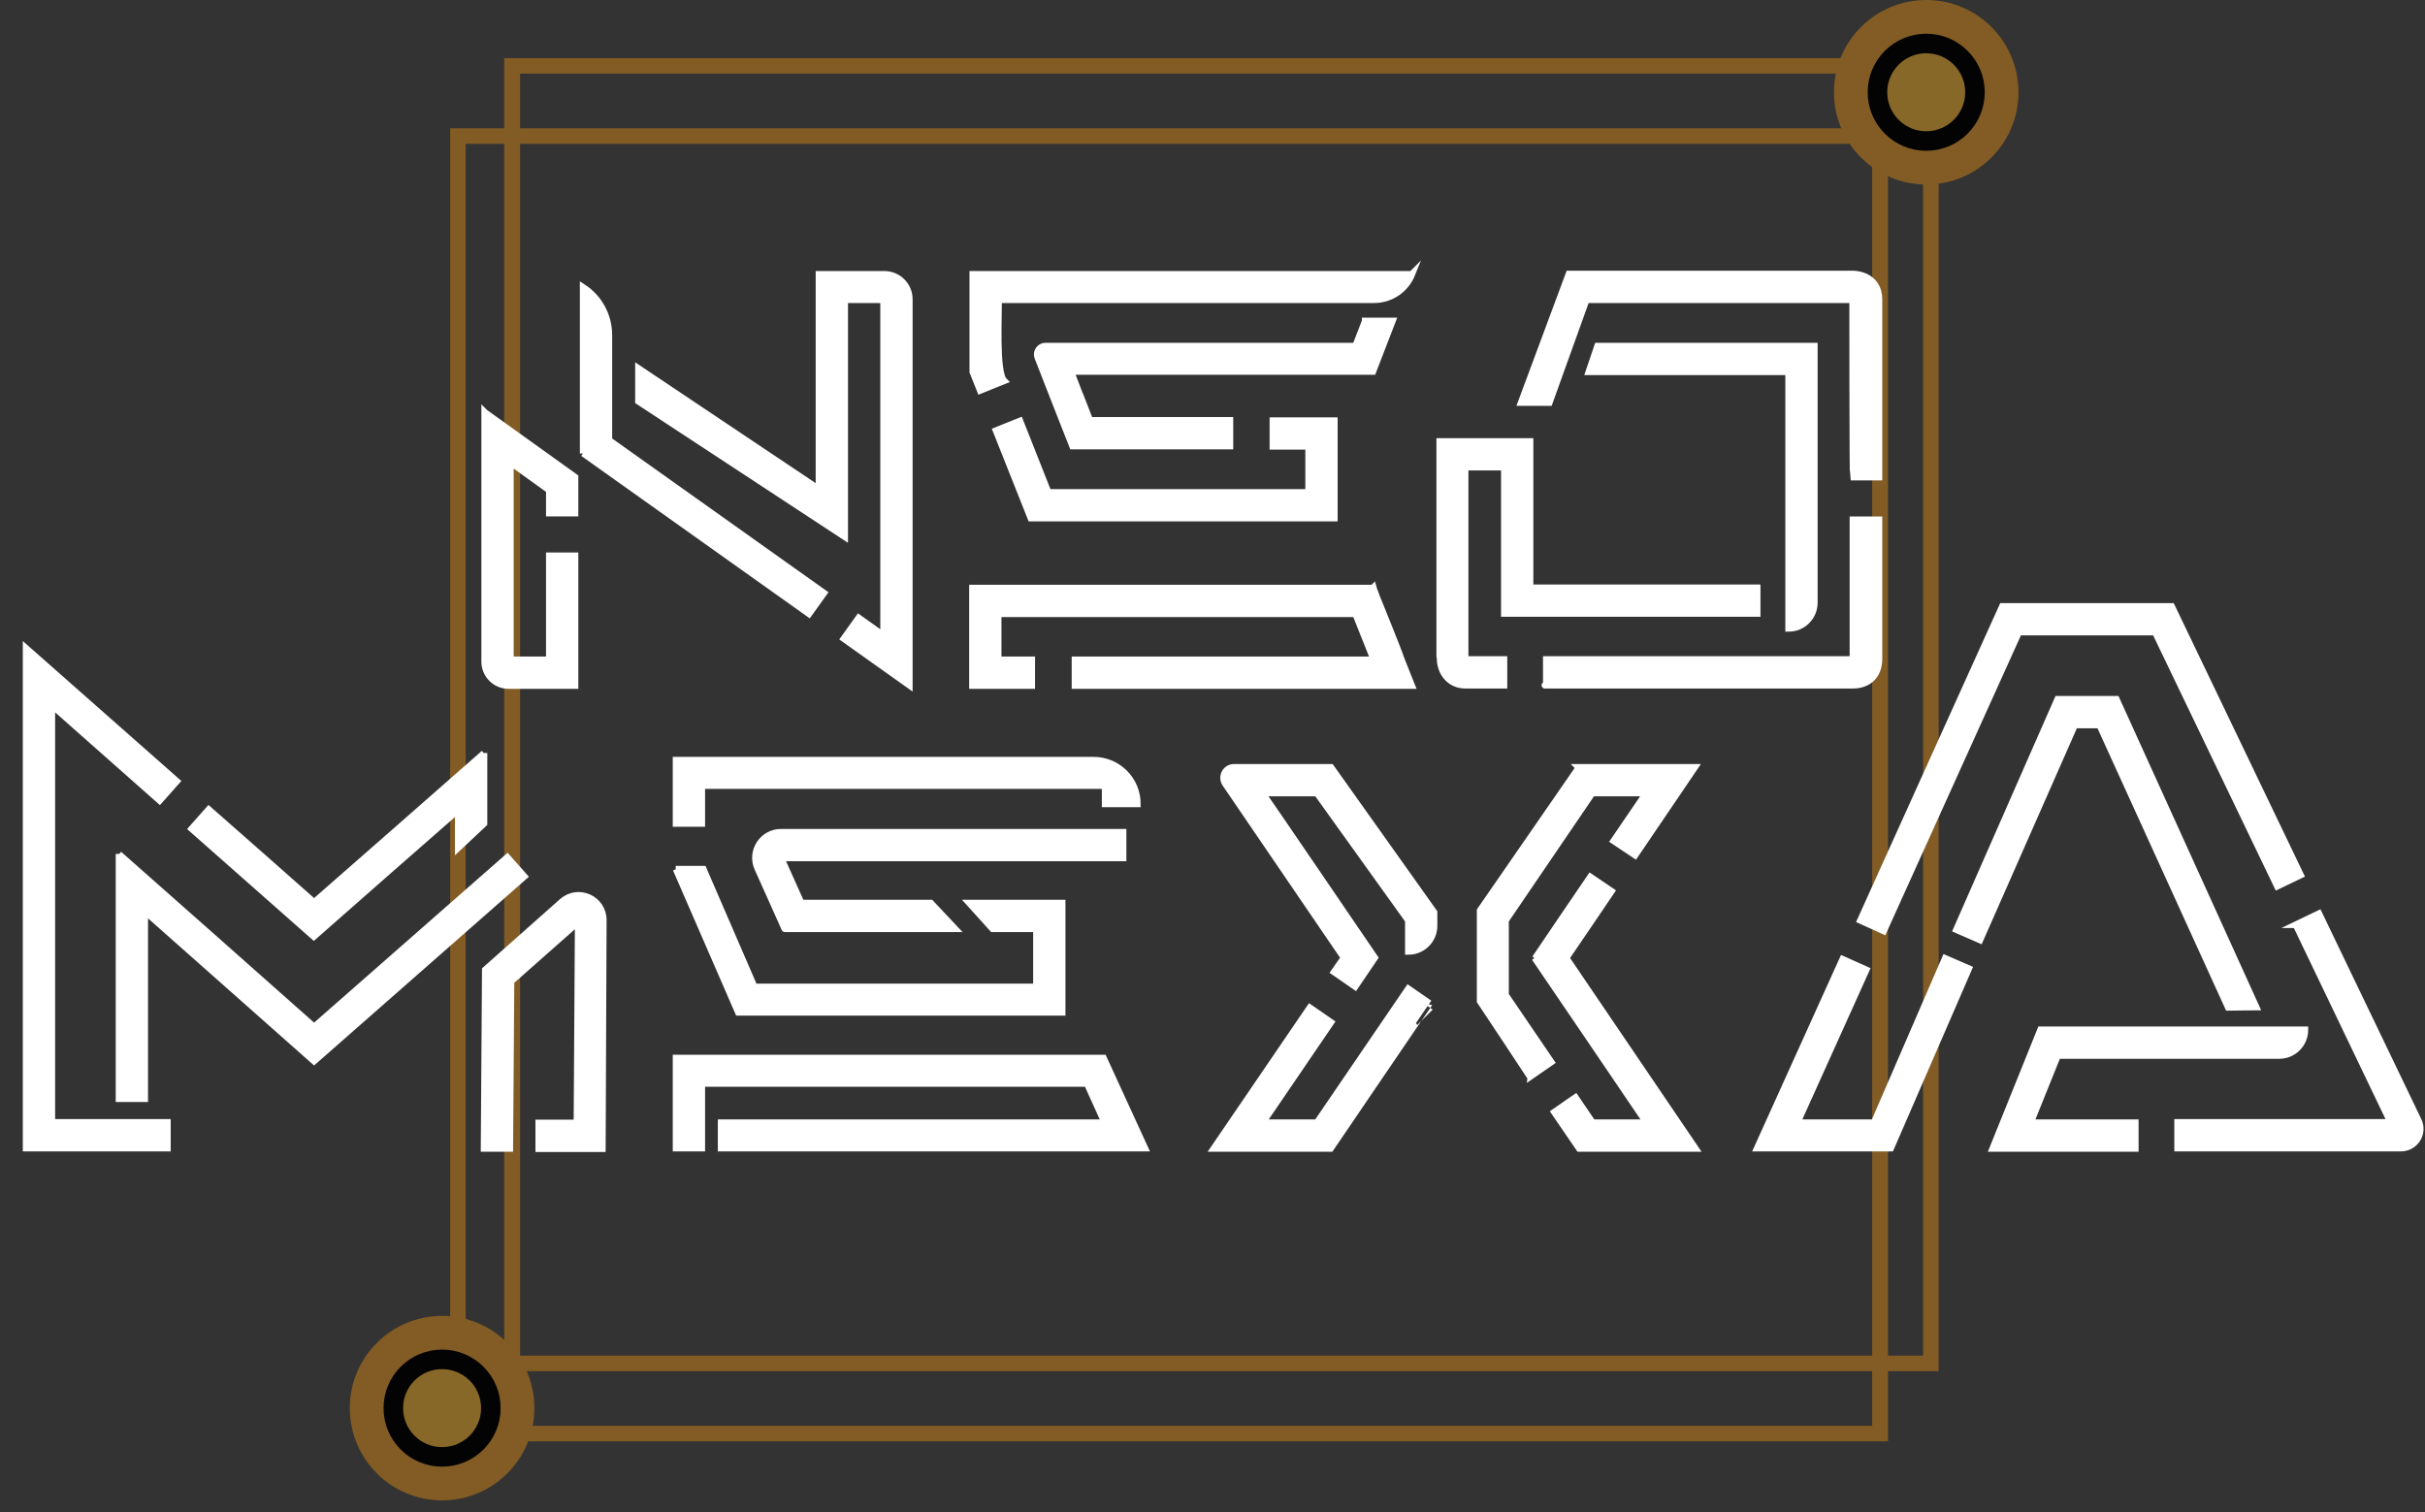 <svg width="93" height="58" viewBox="0 0 93 58" fill="none" xmlns="http://www.w3.org/2000/svg">
<rect x="0" y="0" width="93" height="58" fill="#333333" stroke="none"/>
<path d="M72.406 55.285H19.337V2.228H72.406V55.285ZM19.945 54.69H71.799V2.824H19.945V54.69V54.69Z" fill="#825C24"/>
<path d="M74.348 52.593H17.264V4.921H74.348V52.593ZM17.86 51.997H73.752V5.517H17.86V51.997V51.997Z" fill="#825C24"/>
<path d="M4.563 32.754V42.143H5.552V34.947L12.045 40.701C12.26 40.511 20.1 33.636 20.112 33.624L19.456 32.885L12.045 39.391C10.83 38.306 5.671 33.743 4.563 32.766V32.754Z" fill="white" stroke="white" stroke-width="0.25" stroke-miterlimit="10"/>
<path d="M18.563 28.894C16.394 30.8 14.214 32.718 12.045 34.613C10.711 33.433 9.352 32.23 8.006 31.05L7.351 31.789C7.792 32.182 11.723 35.65 12.033 35.923C12.188 35.781 17.216 31.372 17.574 31.062V32.516L18.563 31.587V28.882V28.894Z" fill="white" stroke="white" stroke-width="0.25" stroke-miterlimit="10"/>
<path d="M1 24.866V26.177V44.038H6.421V43.049H1.989V27.047L6.123 30.705L6.779 29.966L1 24.866Z" fill="white" stroke="white" stroke-width="0.25" stroke-miterlimit="10"/>
<path d="M21.577 34.565L18.61 37.198L18.563 44.05H19.552L19.599 37.639L22.173 35.364L22.125 43.072H20.66V44.061H23.102L23.138 35.292C23.138 34.47 22.173 34.041 21.565 34.577L21.577 34.565Z" fill="white" stroke="white" stroke-width="0.25" stroke-miterlimit="10"/>
<path d="M25.926 29.156V31.587H26.915V30.133H42.381V30.836H43.62C43.62 29.907 42.869 29.156 41.94 29.156H25.938H25.926Z" fill="white" stroke="white" stroke-width="0.25" stroke-miterlimit="10"/>
<path d="M25.926 33.338C25.926 33.338 28.285 38.783 28.309 38.831H40.736V34.637H37.174L38.067 35.626H39.747V37.854H28.929L26.974 33.338H25.914H25.926Z" fill="white" stroke="white" stroke-width="0.25" stroke-miterlimit="10"/>
<path d="M29.953 31.92C29.238 31.92 28.762 32.659 29.06 33.314C29.429 34.124 29.81 34.994 30.096 35.626C30.061 35.626 36.185 35.626 36.626 35.626L35.696 34.637H30.728L29.953 32.909H43.072V31.92H29.953V31.92Z" fill="white" stroke="white" stroke-width="0.25" stroke-miterlimit="10"/>
<path d="M42.321 40.582H25.926V44.038H26.915V41.559H41.69L42.369 43.061H27.654V44.038H43.906L42.321 40.582Z" fill="white" stroke="white" stroke-width="0.25" stroke-miterlimit="10"/>
<path d="M60.551 29.442L56.762 34.923V38.402C56.762 38.402 58.68 41.285 58.68 41.297L59.49 40.737L57.739 38.163V35.304L61.063 30.419H63.136L61.885 32.254L62.707 32.802L64.995 29.43H60.539L60.551 29.442Z" fill="white" stroke="white" stroke-width="0.25" stroke-miterlimit="10"/>
<path d="M58.859 36.746C58.859 36.746 62.993 42.822 63.148 43.06H61.075L60.42 42.095L59.609 42.655L60.563 44.05H65.019L60.062 36.746C60.181 36.579 61.802 34.184 61.802 34.184L60.992 33.636C60.992 33.636 59.109 36.4 58.871 36.758L58.859 36.746Z" fill="white" stroke="white" stroke-width="0.25" stroke-miterlimit="10"/>
<path d="M50.519 43.061H48.421L51.043 39.212L50.233 38.652C49.899 39.141 46.551 44.05 46.551 44.05H51.031C51.031 44.05 54.82 38.473 54.82 38.485L54.01 37.925L50.507 43.061H50.519Z" fill="white" stroke="white" stroke-width="0.25" stroke-miterlimit="10"/>
<path d="M46.992 30.061L51.543 36.734L51.162 37.282L51.972 37.842L52.723 36.734C52.723 36.734 48.576 30.645 48.41 30.419H50.507L54.01 35.304V36.495C54.558 36.495 54.998 36.055 54.998 35.507V34.994L51.043 29.43H47.325C47.004 29.43 46.813 29.787 46.992 30.061V30.061Z" fill="white" stroke="white" stroke-width="0.25" stroke-miterlimit="10"/>
<path d="M67.39 44.038H72.513L75.504 37.151L74.599 36.758L71.87 43.061H68.927L71.572 37.198L70.667 36.793L67.39 44.038Z" fill="white" stroke="white" stroke-width="0.25" stroke-miterlimit="10"/>
<path d="M78.912 26.82L75.028 35.661L75.933 36.055L79.567 27.809H80.52L85.453 38.64L86.525 38.628L81.164 26.82H78.912Z" fill="white" stroke="white" stroke-width="0.25" stroke-miterlimit="10"/>
<path d="M88.396 39.498H78.256L76.421 44.05H81.891V43.061H77.875L78.912 40.487H87.407C87.955 40.487 88.396 40.046 88.396 39.498V39.498Z" fill="white" stroke="white" stroke-width="0.25" stroke-miterlimit="10"/>
<path d="M88.05 35.471L91.684 43.049H83.511V44.038H92.078C92.626 44.038 92.983 43.466 92.745 42.977L88.932 35.042L88.039 35.471H88.05Z" fill="white" stroke="white" stroke-width="0.25" stroke-miterlimit="10"/>
<path d="M76.791 23.258C76.791 23.258 71.56 34.827 71.346 35.304L72.239 35.709L77.422 24.247H82.653L87.336 33.993L88.229 33.564L83.284 23.258H76.791V23.258Z" fill="white" stroke="white" stroke-width="0.25" stroke-miterlimit="10"/>
<path d="M31.407 10.521V18.766L24.484 14.131V15.394C24.484 15.394 31.359 19.91 32.396 20.589V11.498H33.885V24.378L32.932 23.699L32.36 24.497L34.874 26.284V11.474C34.874 10.95 34.445 10.521 33.921 10.521H31.419H31.407Z" fill="white" stroke="white" stroke-width="0.25" stroke-miterlimit="10"/>
<path d="M22.363 17.384L31.026 23.544L31.598 22.746L23.352 16.884V12.856C23.352 12.117 22.983 11.426 22.363 11.021V17.396V17.384Z" fill="white" stroke="white" stroke-width="0.25" stroke-miterlimit="10"/>
<path d="M18.586 15.811V25.379C18.586 25.879 18.991 26.296 19.504 26.296H22.054V21.316H21.065V25.307H19.575V17.729L21.065 18.802V19.683H22.054V18.301L18.598 15.823L18.586 15.811Z" fill="white" stroke="white" stroke-width="0.25" stroke-miterlimit="10"/>
<path d="M54.141 10.521H37.305V11.51V14.262L37.591 14.977L38.508 14.608C38.175 14.274 38.318 11.927 38.294 11.498H52.699C53.342 11.498 53.914 11.105 54.153 10.509L54.141 10.521ZM51.174 16.133H48.815V17.122H50.185V18.885H40.2L39.116 16.145L38.198 16.514L39.533 19.874H51.174V16.133V16.133ZM52.353 12.32L51.984 13.273H40.093C39.867 13.273 39.724 13.5 39.795 13.702C40.212 14.763 40.76 16.18 41.13 17.11H47.17V16.121H41.797C41.701 15.871 41.523 15.418 41.427 15.168C41.427 15.168 41.415 15.132 41.404 15.12L41.07 14.25H52.651C52.699 14.119 53.402 12.308 53.402 12.308H52.353V12.32ZM52.651 22.555H52.627H37.293V23.544V26.296H39.569V25.307H38.282V23.544H51.984L52.687 25.307H41.225V26.296H54.141L53.747 25.307C53.747 25.307 53.747 25.284 53.736 25.271C53.736 25.271 53.688 25.164 53.676 25.105C53.64 25.009 53.593 24.902 53.557 24.795C53.426 24.473 53.295 24.14 53.164 23.806C53.164 23.806 53.14 23.746 53.128 23.723C53.044 23.52 52.973 23.317 52.889 23.127C52.83 22.984 52.77 22.841 52.723 22.698C52.723 22.698 52.675 22.591 52.663 22.543L52.651 22.555Z" fill="white" stroke="white" stroke-width="0.25" stroke-miterlimit="10"/>
<path d="M72.061 11.51C72.061 11.653 72.061 18.289 72.061 18.301H71.072C71.048 18.218 71.048 11.498 71.048 11.498H60.837L59.419 15.442H58.335L60.169 10.509H71.084C71.084 10.509 72.061 10.509 72.061 11.498V11.51Z" fill="white" stroke="white" stroke-width="0.25" stroke-miterlimit="10"/>
<path d="M68.593 13.273H61.266L60.932 14.262H68.593V24.104C69.141 24.104 69.582 23.663 69.582 23.115V13.273H68.593Z" fill="white" stroke="white" stroke-width="0.25" stroke-miterlimit="10"/>
<path d="M55.225 25.224C55.225 25.82 55.606 26.284 56.202 26.284H57.679V25.295H56.19V17.92H57.691V23.532H67.39V22.543H58.68V16.931H55.213V25.224" fill="white"/>
<path d="M55.225 25.224C55.225 25.82 55.606 26.284 56.202 26.284H57.679V25.295H56.19V17.92H57.691V23.532H67.39V22.543H58.68V16.931H55.213V25.224" stroke="white" stroke-width="0.25" stroke-miterlimit="10"/>
<path d="M71.06 26.284C71.06 26.284 58.287 26.284 59.3 26.284V25.295H71.06C71.06 25.295 71.06 20.041 71.06 19.934H72.061C72.061 19.934 72.061 24.747 72.061 25.26C72.061 25.939 71.632 26.284 71.06 26.284Z" fill="white" stroke="white" stroke-width="0.25" stroke-miterlimit="10"/>
<path d="M16.954 57.549C18.909 57.549 20.493 55.965 20.493 54.01C20.493 52.056 18.909 50.472 16.954 50.472C15 50.472 13.415 52.056 13.415 54.01C13.415 55.965 15 57.549 16.954 57.549Z" fill="#825C24"/>
<path d="M16.954 55.881C17.987 55.881 18.825 55.044 18.825 54.01C18.825 52.977 17.987 52.14 16.954 52.14C15.921 52.14 15.084 52.977 15.084 54.01C15.084 55.044 15.921 55.881 16.954 55.881Z" fill="#886828" stroke="#030303" stroke-width="0.75" stroke-miterlimit="10"/>
<path d="M73.872 7.077C75.826 7.077 77.41 5.493 77.41 3.539C77.41 1.584 75.826 0 73.872 0C71.917 0 70.333 1.584 70.333 3.539C70.333 5.493 71.917 7.077 73.872 7.077Z" fill="#825C24"/>
<path d="M73.872 5.409C74.905 5.409 75.742 4.572 75.742 3.539C75.742 2.506 74.905 1.668 73.872 1.668C72.839 1.668 72.001 2.506 72.001 3.539C72.001 4.572 72.839 5.409 73.872 5.409Z" fill="#886828" stroke="#030303" stroke-width="0.75" stroke-miterlimit="10"/>
</svg>
